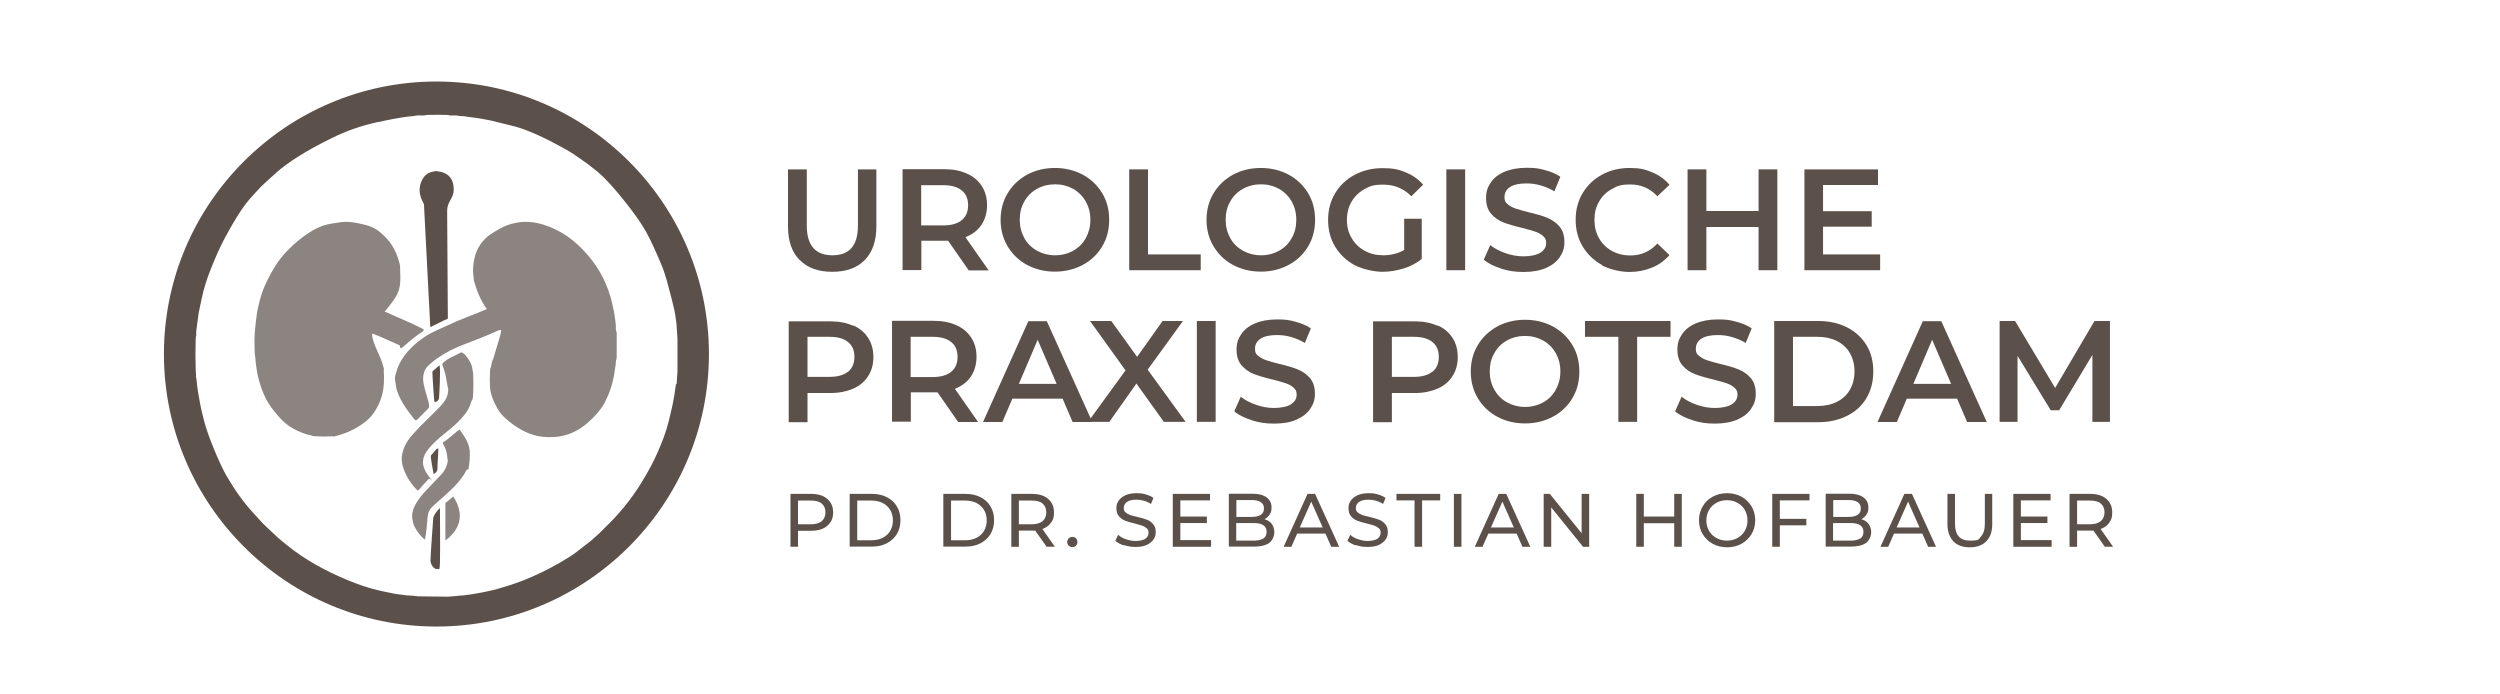 <?xml version="1.0" encoding="UTF-8"?>
<svg id="Ebene_1" xmlns="http://www.w3.org/2000/svg" version="1.1" viewBox="0 0 1422.9 395.1">
  <!-- Generator: Adobe Illustrator 30.1.0, SVG Export Plug-In . SVG Version: 2.1.1 Build 136)  -->
  <defs>
    <style>
      .st0, .st1 {
        fill: #5c514a;
      }

      .st1 {
        opacity: .7;
      }
    </style>
  </defs>
  <path class="st0" d="M248.4,46.4c-85.5,0-155.1,69.6-155.1,155.1s69.6,155.1,155.1,155.1,155.1-69.6,155.1-155.1S333.9,46.4,248.4,46.4ZM384.7,218.4c0,.5,0,1.1-.2,1.7l-.6,4.3-.9,5-.4,1.9-2,8.5c-1.5,6.1-3.8,11.9-6.1,17.2-2.5,5.8-5.6,11.5-9.6,18-5.8,9.4-12.8,17.9-20.7,25.4-.7.7-1.4,1.4-2.1,2.1-.8.8-1.5,1.6-2.3,2.2l-3.6,3.2-8,6.2c-4.4,3.5-14.2,8.9-19.6,11.5-8.2,4-15.9,6.9-23.5,9l-4.2,1.2-6.5,1.4-5.1.9-3.5.5c-.3,0-.5,0-.8.1-.7,0-1.3.2-1.7.2h-.6c-.8.1-5.7.6-6.6.6,1.8,0-1.4.1-1.4.1l-17-.2c-.1,0-1.6-.3-2.3-.3l-2.9-.2c-.2,0-.4,0-.5,0-.5,0-1.1-.1-1.7-.2-1-.1-2-.3-2.4-.3l-2.9-.4-6.4-1.3-4-.9c-10-2.4-23.3-7.9-34.5-14.2-6.1-3.4-11.7-7.2-17.1-11.6l-4.5-3.7-6.4-6c-1.5-1.4-2.6-2.5-3.6-3.6l-4.2-4.6c-5.7-6.2-10.7-13.2-15.5-21.5-4-7-10.6-23-12.5-30.6l-1.4-5.6-.9-4.1-1.3-7.3-.4-2.9-.4-3.6s0,0,0,0v-.2c0,0-.2-1.1-.2-1.1-.1-.6-.2-1.1-.1-1.4,0-1.1-.1-2-.2-2.7,0-.2,0-.5,0-.6-.2-5.6-.2-11.4,0-17.9,0,0,0-.2,0-.3.2-.7.4-1.6.3-2.8,0-.7,0-1.6.2-2.5l1-7.6c.1-.9.2-1.6.4-2.3l1.4-6.7c1.2-6,3.2-12.3,6.1-19.3l1.5-3.6c2.3-5.5,4.8-10.7,7.9-16.1,3.2-5.7,6-10.4,9.4-15,1.9-2.5,4-4.8,6.2-7.2l2.7-2.9,3.4-3.2,5.2-4.7c6.8-6.1,17.1-12.6,31.5-19.7,8.5-4.2,17.1-7.2,26.2-9.2l8.5-1.7,5.1-.9,3.5-.5c.8-.1,1.4-.2,2-.2.9,0,1.6-.2,2.8-.4,1.1-.2,2.3-.1,3.7-.1h.5c.9,0,1.7-.2,2.2-.3,0,0,0,0,0,0,3.9-.1,7.7-.1,11.7,0,0,0,0,0,0,0,.6.2,1.3.4,2.3.3,2.6,0,3,0,3.4.1.7.2,1.4.3,2.8.3.5,0,1,0,1.6.2.3,0,.5,0,.8.1l6.7.9,5,.9,2,.4,13.4,3.3c7,1.8,17.6,6.7,25,10.8l4.2,2.3c3.6,2,7,4.4,10.5,6.9l2.5,1.8c1.6,1.2,3.2,2.5,4.8,3.8l.6.5c5.1,4.4,9.4,9.5,13.4,14.4,3.9,4.8,8,10,11.7,15.8,3.4,5.3,5.9,10.9,8.3,16.3l1.7,3.9c1,2.4,2.1,4.9,2.9,7.6l1.3,4.3,2.7,10.2,1.5,6.3c.1.6.2,1.4.4,2.2l.6,4.3c.1.8.2,1.4.2,2.1h0s.5,7.4.5,7.4c0,0,0,0,0,0v18.4s0,0,0,0l-.5,7.5Z"/>
  <path class="st1" d="M280.6,204.7l3.8-12.7c.2-.8.4-1.6.6-2.4l.3-1.7c-.9-.1-1.5,0-2.2.4-5.9,2.7-11.8,5-17.9,7.3s-10.8,4.5-16.6,8.5c-1.2.8-2.2,1.8-3.4,2.7-1.7,1.4-3.3,3-3.9,5.3s-.6,4.1-.2,6.2l.6,2.8,2,7c.4,1.2.7,2.8.4,4l-6.4,6.5c-.3.3-.7.6-1,.6s-.8-.4-1-.7c-4.1-5.2-9.2-12-10.3-18.6s-.5-5.2,0-7.5c1.6-7.1,6.9-13.4,12.4-17.8s9.2-5.9,13.2-7.7l5.3-2.4,3.7-1.7,5.5-2.2c3.9-1.5,7.7-3,11.6-4.7-3.7-5.1-5.7-10.4-7.4-16.2,0-1.1-.2-2-.3-3-.6-4.8.5-11.6,2.9-15.8s5.3-6.7,9-8.9,6.5-3.8,10.2-4.7l1.9-.4c5.1-1.2,10.8-.6,15.7.9,10.3,3.2,18.1,9,25.1,17,7.2,8.2,11.9,17.6,14.3,28.2l.4,2,.5,2.1c.2,1,.4,2.1.5,3.1l.5,3.9c.2,1.2,0,3.1.2,4l.4,1.2v13.9c0,1-.5,1.9-.5,2.9s-.2,2.2-.4,3.4l-.5,3.2c-.9,5.9-2.8,11.4-5.5,16.6-2.1,4-6.1,8.3-9.6,11.3-7.6,6.6-15.7,9-25.7,8-7-.7-13.6-4.3-19-8.7s-6.1-6.2-8.1-10.1-2.7-7.6-2.8-9.2c-.2-3.1-.2-6.1,0-9.2s.3-1.7.5-2.4l.5-2.4c.1-.6.3-1.3.5-2Z"/>
  <path class="st1" d="M218.4,210.6c.3,5.1.3,9.6-1,14.4s-4.3,10.9-8.9,14.6-9.3,6.1-14.7,7.8-4.3.9-4.3.9c-3.4.2-6.6.2-9.9,0s-1.4-.3-2-.4c-3.8-.6-7.2-2.1-10.6-3.9s-6.3-4.4-8.8-7.4-4.2-5-6-8.1c-2.8-4.9-5.1-11.9-6-17.5l-.5-3.6c-.1-1-.3-1.9-.3-2.9s-.3-2.3-.4-3.4c-.1-3.8-.3-7.6,0-11.4l.5-5.6.5-3.9c.6-5.3,2.5-12.6,4.7-17.5s5.2-10.7,8.9-15.5,10-10.7,16.2-14.7,10.2-4.9,15.1-5.6l3.4-.5c1.7-.2,3.6-.2,5.3,0l3,.4c1.3.2,2.7.6,4.1.9,2.9.6,5.7,1.6,8.1,3.3s6,5,8.1,8.3,3.4,6.4,4.3,9.9.5,1.6.5,2.2c.2,9.2,1.1,13.2-4.5,20.6s-2.6,3.3-4.3,5.3l15.2,6.7c2.4,1.1,4.8,2.3,7.1,3.5,0,.4-.3,1-.7,1.2-4,2.7-6.6,4.8-10.2,8s-2.2.1-2.9-.2l-8.1-3.6c-2.5-1.1-4.9-2.2-7.4-3.1-.2,1,0,1.8.2,2.8,1.1,4.6,3.8,9,5.4,13.8s.9,4.1.9,4.1Z"/>
  <path class="st0" d="M241.3,116.3c-.9-1.8-1.8-3.6-2.2-5.6-.7-3,0-6.5,1.6-9.1s3.6-3.5,6.1-4,1.8,0,2.8,0c4.1.4,7.5,2.9,8.3,7,1.7,8.4-3.4,8.8-3.4,15.6,0,0,.4,58.7.4,61.2l-2.1.9-7.9,3.9-3.6-69.9Z"/>
  <path class="st1" d="M240.2,276.7c-.8.9-1.3,1.9-2.5,2.5-5.1-4.7-10.3-14-8.8-20.7s4.7-9.7,7.7-13.1,8.7-8.6,13-13.1c2.2-2.2,4.3-4.6,5.1-7.6s.3-3.5,0-5l-.5-2.9-.4-2.2c-.3-1.6-.7-3-1.2-4.6s-1.4-2.5-.4-3.5c1.5-1.5,3.5-2.6,5.4-3.5l5-2.5c1,.4,1.8,1.1,2.5,1.9,1.9,2.3,3.4,4.7,3.8,7.8s.4,1.7.4,2.4c.2,4,.2,7.7,0,11.7s-.7,3-1.1,4.4c-.8,2.9-2.2,5.4-4.1,7.7s-4.6,5.1-7.3,7.3l-6.1,5c-1.6,1.3-3.1,2.8-4.6,4.3-5.4,5.5-7.5,10.5-2.6,17.3s1.4,1.4.5,2.3l-3.9,4.2Z"/>
  <path class="st1" d="M242.2,306.8c-.2,1.3-4-3.2-4.4-4-2.4-3.8-2.3-3.3-3.1-7.5-1.1-6.1,4.5-12.7,8.5-16.9l8.2-8.6c1.6-1.7,2.6-3.9,3.2-6.1s0-2.1,0-3.2c-.2-2.5-.7-4.9-2-7.1s0-1.8.7-2.3c1.8-1.2,7.3-6.2,8.3-6.6,4.6,6.5,6.4,9.4,5.7,17.4s-1.2,4.5-1.7,5.5c-2.8,5.7-7.8,10.5-12.6,14.8l-4.4,3.9c-3,2.7-4.7,3.9-5.2,7.8,0,0-.7,8.6-1,10.2l-.5,2.7Z"/>
  <path class="st1" d="M253.5,307.6v-21.3c-.1,0,4.5-3.7,4.5-3.7,6.1,9.4,4.7,18.2-4.5,25Z"/>
  <path class="st0" d="M248.7,323.9c-2.1,0-3.7-3.1-3.7-4.8,0-2.6,1.6-24.6,1.6-24.5.7-1.9,1.9-3.8,3.8-5.4,0,0,.2,26.3,0,31.3s-.5,3.1-1.7,3.3Z"/>
  <path class="st0" d="M247.1,227.8s-1.1-14.8-1-16.4l4-3.5c.9,1.6-.2,18.4-.2,18.4,0,1.3-1.2,2.4-2.3,2.6-.3-.2-.5-.8-.5-1.3Z"/>
  <path class="st0" d="M246.8,269.8c-.2-1.2-2-10-1.5-10.6l2.9-3.4c.3-.3.8-.5,1.3-.6,0,2.7-.6,9.9-.5,10.9.1,1.6-.7,3.2-2.3,3.7Z"/>
  <g>
    <path class="st0" d="M455.1,148c-4.4-4.5-6.6-10.8-6.6-19.2v-32.4h10.7v32c0,11.3,4.9,16.9,14.6,16.9s14.5-5.6,14.5-16.9v-32h10.5v32.4c0,8.3-2.2,14.7-6.6,19.2-4.4,4.5-10.6,6.7-18.5,6.7s-14.1-2.2-18.5-6.7Z"/>
    <path class="st0" d="M551.3,153.8l-11.7-16.8c-.5,0-1.2,0-2.2,0h-13v16.7h-10.7v-57.4h23.6c5,0,9.3.8,13,2.5,3.7,1.6,6.5,4,8.5,7.1,2,3.1,3,6.7,3,10.9s-1.1,8-3.2,11.2c-2.1,3.1-5.1,5.4-9.1,7l13.2,18.9h-11.5ZM547.4,108.4c-2.4-2-5.9-3-10.6-3h-12.5v22.9h12.5c4.6,0,8.2-1,10.6-3,2.4-2,3.6-4.8,3.6-8.5s-1.2-6.5-3.6-8.4Z"/>
    <path class="st0" d="M584.6,150.8c-4.7-2.5-8.4-6.1-11.1-10.6-2.7-4.5-4-9.6-4-15.1s1.3-10.6,4-15.1c2.7-4.5,6.4-8,11.1-10.6,4.7-2.5,10-3.8,15.8-3.8s11.1,1.3,15.8,3.8c4.7,2.5,8.4,6.1,11.1,10.5,2.7,4.5,4,9.5,4,15.2s-1.3,10.7-4,15.2c-2.7,4.5-6.4,8-11.1,10.5-4.7,2.5-10,3.8-15.8,3.8s-11.1-1.3-15.8-3.8ZM610.8,142.7c3.1-1.7,5.5-4.1,7.2-7.2,1.7-3.1,2.6-6.5,2.6-10.4s-.9-7.3-2.6-10.4c-1.8-3.1-4.2-5.5-7.2-7.2-3.1-1.7-6.5-2.6-10.3-2.6s-7.3.9-10.3,2.6c-3.1,1.7-5.5,4.1-7.2,7.2-1.8,3.1-2.6,6.5-2.6,10.4s.9,7.3,2.6,10.4c1.7,3.1,4.2,5.5,7.2,7.2,3.1,1.7,6.5,2.6,10.3,2.6s7.3-.9,10.3-2.6Z"/>
    <path class="st0" d="M642.7,96.4h10.7v48.4h30v9h-40.7v-57.4Z"/>
    <path class="st0" d="M701.8,150.8c-4.7-2.5-8.4-6.1-11.1-10.6-2.7-4.5-4-9.6-4-15.1s1.3-10.6,4-15.1c2.7-4.5,6.4-8,11.1-10.6,4.7-2.5,10-3.8,15.8-3.8s11.1,1.3,15.8,3.8,8.4,6.1,11.1,10.5c2.7,4.5,4,9.5,4,15.2s-1.3,10.7-4,15.2c-2.7,4.5-6.4,8-11.1,10.5s-10,3.8-15.8,3.8-11.1-1.3-15.8-3.8ZM728,142.7c3.1-1.7,5.5-4.1,7.2-7.2,1.8-3.1,2.6-6.5,2.6-10.4s-.9-7.3-2.6-10.4c-1.8-3.1-4.2-5.5-7.2-7.2-3.1-1.7-6.5-2.6-10.3-2.6s-7.3.9-10.3,2.6c-3.1,1.7-5.5,4.1-7.2,7.2-1.8,3.1-2.6,6.5-2.6,10.4s.9,7.3,2.6,10.4c1.7,3.1,4.2,5.5,7.2,7.2,3.1,1.7,6.5,2.6,10.3,2.6s7.3-.9,10.3-2.6Z"/>
    <path class="st0" d="M799.1,124.5h10.1v22.9c-3,2.4-6.4,4.2-10.3,5.4s-8,1.9-12.1,1.9-11.1-1.3-15.8-3.8c-4.7-2.5-8.4-6.1-11.1-10.5-2.7-4.5-4-9.5-4-15.2s1.3-10.7,4-15.2c2.7-4.5,6.4-8,11.1-10.5s10-3.8,16-3.8,9.2.8,13.1,2.4c3.9,1.6,7.2,3.9,9.9,7l-6.7,6.6c-4.4-4.4-9.7-6.6-15.8-6.6s-7.6.8-10.8,2.5c-3.1,1.7-5.6,4.1-7.4,7.1-1.8,3.1-2.7,6.6-2.7,10.5s.9,7.3,2.7,10.3c1.8,3.1,4.2,5.5,7.4,7.2,3.1,1.8,6.7,2.6,10.7,2.6s8.4-1,11.8-3v-17.9Z"/>
    <path class="st0" d="M823.2,96.4h10.7v57.4h-10.7v-57.4Z"/>
    <path class="st0" d="M854.3,152.8c-4.1-1.3-7.4-2.9-9.8-5l3.7-8.3c2.4,1.9,5.2,3.4,8.7,4.6,3.4,1.2,6.8,1.8,10.3,1.8s7.5-.7,9.6-2.1c2.1-1.4,3.2-3.2,3.2-5.4s-.6-3-1.8-4.1c-1.2-1.1-2.7-1.9-4.5-2.5-1.8-.6-4.3-1.3-7.4-2.1-4.4-1-7.9-2.1-10.6-3.1-2.7-1-5-2.7-7-4.9-1.9-2.2-2.9-5.2-2.9-9s.9-6.1,2.6-8.7c1.7-2.6,4.3-4.7,7.8-6.2,3.5-1.5,7.7-2.3,12.8-2.3s6.9.4,10.3,1.3c3.4.9,6.3,2.1,8.8,3.8l-3.4,8.3c-2.5-1.5-5.1-2.6-7.9-3.4-2.7-.8-5.4-1.1-8-1.1-4.2,0-7.3.7-9.4,2.1-2.1,1.4-3.1,3.3-3.1,5.7s.6,3,1.8,4c1.2,1,2.7,1.9,4.5,2.5,1.8.6,4.3,1.3,7.4,2.1,4.3,1,7.8,2,10.5,3.1,2.7,1.1,5.1,2.7,7,4.9,1.9,2.2,2.9,5.1,2.9,8.9s-.9,6-2.6,8.6c-1.7,2.6-4.3,4.6-7.8,6.2-3.5,1.5-7.8,2.3-12.8,2.3s-8.7-.6-12.8-1.9Z"/>
    <path class="st0" d="M911.8,150.8c-4.7-2.5-8.3-6.1-11-10.5-2.7-4.5-4-9.5-4-15.2s1.3-10.7,4-15.2c2.7-4.5,6.4-8,11-10.5s9.9-3.8,15.7-3.8,9,.8,12.9,2.5c3.9,1.6,7.2,4,9.8,7.1l-6.9,6.5c-4.2-4.5-9.3-6.7-15.3-6.7s-7.5.9-10.6,2.6c-3.1,1.7-5.6,4.1-7.3,7.2-1.8,3.1-2.6,6.5-2.6,10.4s.9,7.4,2.6,10.4c1.8,3.1,4.2,5.5,7.3,7.2s6.6,2.6,10.6,2.6c6.1,0,11.2-2.3,15.3-6.8l6.9,6.6c-2.7,3.1-6,5.5-9.9,7.1-3.9,1.6-8.2,2.5-12.9,2.5s-11-1.3-15.7-3.8Z"/>
    <path class="st0" d="M1011.6,96.4v57.4h-10.7v-24.6h-29.7v24.6h-10.7v-57.4h10.7v23.7h29.7v-23.7h10.7Z"/>
    <path class="st0" d="M1070.1,144.9v8.9h-43.1v-57.4h41.9v8.9h-31.3v14.9h27.7v8.8h-27.7v15.8h32.4Z"/>
    <path class="st0" d="M485.6,185.2c3.7,1.6,6.5,4,8.5,7.1,2,3.1,3,6.7,3,10.9s-1,7.8-3,10.9-4.8,5.5-8.5,7.1c-3.7,1.6-8,2.5-13,2.5h-13v16.6h-10.7v-57.4h23.6c5,0,9.3.8,13,2.5ZM482.7,211.6c2.4-2,3.6-4.8,3.6-8.5s-1.2-6.5-3.6-8.4c-2.4-2-5.9-3-10.6-3h-12.5v22.8h12.5c4.6,0,8.2-1,10.6-3Z"/>
    <path class="st0" d="M545.3,240.1l-11.7-16.8c-.5,0-1.2,0-2.2,0h-13v16.7h-10.7v-57.4h23.6c5,0,9.3.8,13,2.5,3.7,1.6,6.5,4,8.5,7.1,2,3.1,3,6.7,3,10.9s-1.1,8-3.2,11.2c-2.1,3.1-5.1,5.4-9.1,7l13.2,18.9h-11.5ZM541.4,194.7c-2.4-2-5.9-3-10.6-3h-12.5v22.9h12.5c4.6,0,8.2-1,10.6-3,2.4-2,3.6-4.8,3.6-8.5s-1.2-6.5-3.6-8.4Z"/>
    <path class="st0" d="M604.9,226.9h-28.7l-5.7,13.3h-11l25.8-57.4h10.5l25.9,57.4h-11.2l-5.7-13.3ZM601.4,218.5l-10.8-25.1-10.7,25.1h21.6Z"/>
    <path class="st0" d="M662.4,240.1l-15.6-21.8-15.4,21.8h-12.1l21.3-29.3-20.2-28.1h12.1l14.7,20.4,14.5-20.4h11.6l-20.1,27.7,21.6,29.7h-12.3Z"/>
    <path class="st0" d="M681.2,182.7h10.7v57.4h-10.7v-57.4Z"/>
    <path class="st0" d="M712.3,239.1c-4.1-1.3-7.4-2.9-9.8-5l3.7-8.3c2.4,1.9,5.2,3.4,8.7,4.6,3.4,1.2,6.8,1.8,10.3,1.8s7.5-.7,9.6-2.1c2.1-1.4,3.2-3.2,3.2-5.4s-.6-3-1.8-4.1-2.7-1.9-4.5-2.5c-1.8-.6-4.3-1.3-7.4-2.1-4.4-1-7.9-2.1-10.6-3.1-2.7-1-5-2.7-7-4.9-1.9-2.2-2.9-5.2-2.9-9s.9-6.1,2.6-8.7c1.7-2.6,4.3-4.7,7.8-6.2,3.5-1.5,7.7-2.3,12.8-2.3s6.9.4,10.3,1.3c3.4.9,6.3,2.1,8.8,3.8l-3.4,8.3c-2.5-1.5-5.1-2.6-7.9-3.4-2.7-.8-5.4-1.1-8-1.1-4.2,0-7.3.7-9.4,2.1-2.1,1.4-3.1,3.3-3.1,5.7s.6,3,1.8,4c1.2,1,2.7,1.9,4.5,2.5,1.8.6,4.3,1.3,7.4,2.1,4.3,1,7.8,2,10.5,3.1,2.7,1.1,5.1,2.7,7,4.9s2.9,5.1,2.9,8.9-.9,6-2.6,8.6c-1.7,2.6-4.3,4.6-7.8,6.2s-7.8,2.3-12.8,2.3-8.7-.6-12.8-1.9Z"/>
    <path class="st0" d="M818.2,185.2c3.7,1.6,6.5,4,8.5,7.1,2,3.1,3,6.7,3,10.9s-1,7.8-3,10.9-4.8,5.5-8.5,7.1-8,2.5-13,2.5h-13v16.6h-10.7v-57.4h23.6c5,0,9.3.8,13,2.5ZM815.3,211.6c2.4-2,3.6-4.8,3.6-8.5s-1.2-6.5-3.6-8.4c-2.4-2-5.9-3-10.6-3h-12.5v22.8h12.5c4.6,0,8.2-1,10.6-3Z"/>
    <path class="st0" d="M852.2,237.2c-4.7-2.5-8.4-6.1-11.1-10.6-2.7-4.5-4-9.6-4-15.1s1.3-10.6,4-15.1c2.7-4.5,6.4-8,11.1-10.6,4.7-2.5,10-3.8,15.8-3.8s11.1,1.3,15.8,3.8c4.7,2.5,8.4,6.1,11.1,10.5,2.7,4.5,4,9.5,4,15.2s-1.3,10.7-4,15.2c-2.7,4.5-6.4,8-11.1,10.5-4.7,2.5-10,3.8-15.8,3.8-5.9,0-11.1-1.3-15.8-3.8ZM878.3,229c3.1-1.7,5.5-4.1,7.2-7.2,1.7-3.1,2.6-6.5,2.6-10.4s-.9-7.3-2.6-10.4c-1.8-3.1-4.2-5.5-7.2-7.2-3.1-1.7-6.5-2.6-10.3-2.6s-7.3.9-10.3,2.6c-3.1,1.7-5.5,4.1-7.2,7.2-1.8,3.1-2.6,6.5-2.6,10.4s.9,7.3,2.6,10.4c1.8,3.1,4.2,5.5,7.2,7.2,3.1,1.7,6.5,2.6,10.3,2.6s7.3-.9,10.3-2.6Z"/>
    <path class="st0" d="M921.1,191.7h-19v-9h48.7v9h-19v48.4h-10.7v-48.4Z"/>
    <path class="st0" d="M963.2,239.1c-4.1-1.3-7.4-2.9-9.8-5l3.7-8.3c2.4,1.9,5.2,3.4,8.7,4.6,3.4,1.2,6.8,1.8,10.3,1.8s7.5-.7,9.6-2.1c2.1-1.4,3.2-3.2,3.2-5.4s-.6-3-1.8-4.1c-1.2-1.1-2.7-1.9-4.5-2.5-1.8-.6-4.3-1.3-7.4-2.1-4.4-1-7.9-2.1-10.6-3.1s-5-2.7-7-4.9c-1.9-2.2-2.9-5.2-2.9-9s.9-6.1,2.6-8.7c1.7-2.6,4.3-4.7,7.8-6.2,3.5-1.5,7.7-2.3,12.8-2.3s6.9.4,10.3,1.3c3.4.9,6.3,2.1,8.8,3.8l-3.4,8.3c-2.5-1.5-5.1-2.6-7.9-3.4-2.7-.8-5.4-1.1-8-1.1-4.2,0-7.3.7-9.4,2.1-2.1,1.4-3.1,3.3-3.1,5.7s.6,3,1.8,4c1.2,1,2.7,1.9,4.5,2.5,1.8.6,4.3,1.3,7.4,2.1,4.3,1,7.8,2,10.5,3.1,2.7,1.1,5.1,2.7,7,4.9,1.9,2.2,2.9,5.1,2.9,8.9s-.9,6-2.6,8.6c-1.7,2.6-4.3,4.6-7.8,6.2-3.5,1.5-7.8,2.3-12.8,2.3s-8.7-.6-12.8-1.9Z"/>
    <path class="st0" d="M1009.8,182.7h25.1c6.1,0,11.6,1.2,16.3,3.6s8.4,5.7,11.1,10.1,3.9,9.4,3.9,15.1-1.3,10.7-3.9,15.1-6.3,7.7-11.1,10.1-10.2,3.6-16.3,3.6h-25.1v-57.4ZM1034.4,231.1c4.2,0,7.9-.8,11.1-2.4,3.2-1.6,5.7-3.9,7.4-6.9,1.7-3,2.6-6.4,2.6-10.4s-.9-7.4-2.6-10.4c-1.7-3-4.2-5.3-7.4-6.9-3.2-1.6-6.9-2.4-11.1-2.4h-13.9v39.4h13.9Z"/>
    <path class="st0" d="M1114,226.9h-28.7l-5.7,13.3h-11l25.8-57.4h10.5l25.9,57.4h-11.2l-5.7-13.3ZM1110.5,218.5l-10.8-25.1-10.7,25.1h21.6Z"/>
    <path class="st0" d="M1190.9,240.1v-38.1c0,0-18.9,31.5-18.9,31.5h-4.8l-18.9-31v37.6h-10.2v-57.4h8.8l22.8,38.1,22.4-38.1h8.8v57.4c0,0-10,0-10,0Z"/>
  </g>
  <g>
    <path class="st0" d="M470.8,283.9c2.2,1.9,3.4,4.4,3.4,7.7s-1.1,5.8-3.4,7.7c-2.2,1.9-5.3,2.8-9.2,2.8h-7.4v9.1h-4.3v-30.1h11.7c3.9,0,7,.9,9.2,2.8ZM467.7,296.6c1.4-1.2,2.1-2.8,2.1-5s-.7-3.8-2.1-5c-1.4-1.2-3.5-1.7-6.2-1.7h-7.3v13.5h7.3c2.7,0,4.8-.6,6.2-1.7Z"/>
    <path class="st0" d="M483.6,281.1h12.7c3.2,0,6,.6,8.5,1.9,2.5,1.3,4.4,3,5.7,5.3,1.4,2.3,2,4.9,2,7.8s-.7,5.6-2,7.8c-1.4,2.3-3.3,4-5.7,5.3-2.5,1.3-5.3,1.9-8.5,1.9h-12.7v-30.1ZM496,307.5c2.4,0,4.6-.5,6.4-1.4s3.3-2.3,4.3-4c1-1.7,1.5-3.7,1.5-5.9s-.5-4.2-1.5-5.9c-1-1.7-2.4-3-4.3-4-1.8-.9-4-1.4-6.4-1.4h-8.1v22.6h8.1Z"/>
    <path class="st0" d="M536.9,281.1h12.7c3.2,0,6,.6,8.5,1.9,2.5,1.3,4.4,3,5.7,5.3,1.4,2.3,2,4.9,2,7.8s-.7,5.6-2,7.8c-1.4,2.3-3.3,4-5.7,5.3-2.5,1.3-5.3,1.9-8.5,1.9h-12.7v-30.1ZM549.4,307.5c2.4,0,4.6-.5,6.4-1.4s3.3-2.3,4.3-4c1-1.7,1.5-3.7,1.5-5.9s-.5-4.2-1.5-5.9c-1-1.7-2.4-3-4.3-4-1.8-.9-4-1.4-6.4-1.4h-8.1v22.6h8.1Z"/>
    <path class="st0" d="M595.7,311.2l-6.5-9.2c-.8,0-1.4,0-1.9,0h-7.4v9.2h-4.3v-30.1h11.7c3.9,0,7,.9,9.2,2.8s3.4,4.4,3.4,7.7-.6,4.3-1.7,5.9c-1.1,1.6-2.8,2.8-4.9,3.6l7.1,10.1h-4.7ZM593.4,296.6c1.4-1.2,2.1-2.9,2.1-5s-.7-3.8-2.1-5c-1.4-1.2-3.5-1.7-6.2-1.7h-7.3v13.5h7.3c2.7,0,4.8-.6,6.2-1.8Z"/>
    <path class="st0" d="M608.3,310.6c-.6-.6-.9-1.3-.9-2.1s.3-1.5.9-2.1c.6-.6,1.3-.8,2.1-.8s1.5.3,2,.8c.5.5.8,1.2.8,2.1s-.3,1.6-.8,2.1c-.6.6-1.2.8-2,.8s-1.5-.3-2.1-.8Z"/>
    <path class="st0" d="M639.8,310.5c-2.1-.7-3.8-1.6-5-2.7l1.6-3.4c1.1,1,2.6,1.9,4.4,2.5,1.8.6,3.6,1,5.5,1s4.4-.4,5.6-1.3c1.2-.8,1.8-2,1.8-3.4s-.3-1.9-1-2.5c-.7-.6-1.5-1.1-2.5-1.5-1-.3-2.4-.7-4.2-1.2-2.3-.5-4.1-1.1-5.5-1.6-1.4-.5-2.6-1.4-3.6-2.5-1-1.1-1.5-2.7-1.5-4.6s.4-3.1,1.3-4.3c.8-1.3,2.1-2.3,3.8-3.1,1.7-.8,3.9-1.2,6.4-1.2s3.5.2,5.2.7c1.7.5,3.2,1.1,4.4,2l-1.4,3.4c-1.3-.8-2.6-1.4-4-1.8-1.4-.4-2.8-.6-4.2-.6-2.4,0-4.3.4-5.5,1.3-1.2.9-1.8,2-1.8,3.4s.3,1.9,1,2.5c.7.6,1.5,1.1,2.6,1.5s2.4.7,4.1,1.1c2.3.5,4.1,1.1,5.5,1.6s2.6,1.4,3.5,2.5c1,1.1,1.5,2.6,1.5,4.5s-.4,3-1.3,4.3c-.9,1.3-2.2,2.3-3.9,3.1-1.7.8-3.9,1.1-6.4,1.1s-4.5-.4-6.6-1.1Z"/>
    <path class="st0" d="M689.3,307.5v3.7h-21.8v-30.1h21.2v3.7h-16.9v9.2h15.1v3.7h-15.1v9.7h17.5Z"/>
    <path class="st0" d="M723.8,298.2c1,1.3,1.5,2.9,1.5,4.8s-1,4.6-2.9,6c-2,1.4-4.8,2.1-8.6,2.1h-14.4v-30.1h13.5c3.4,0,6.1.7,8,2.1,1.9,1.4,2.8,3.3,2.8,5.7s-.4,2.9-1.1,4.1c-.7,1.1-1.7,2-2.9,2.6,1.7.5,3.1,1.4,4.1,2.6ZM703.7,284.6v9.6h8.8c2.2,0,3.9-.4,5.1-1.2,1.2-.8,1.8-2,1.8-3.6s-.6-2.8-1.8-3.6c-1.2-.8-2.9-1.2-5.1-1.2h-8.8ZM719.1,306.5c1.2-.8,1.8-2.1,1.8-3.8,0-3.4-2.5-5-7.4-5h-9.9v10h9.9c2.4,0,4.3-.4,5.5-1.2Z"/>
    <path class="st0" d="M754.3,303.7h-16l-3.3,7.5h-4.4l13.6-30.1h4.3l13.7,30.1h-4.5l-3.3-7.5ZM752.8,300.2l-6.5-14.7-6.5,14.7h13Z"/>
    <path class="st0" d="M771.9,310.5c-2.1-.7-3.8-1.6-5-2.7l1.6-3.4c1.1,1,2.6,1.9,4.4,2.5,1.8.6,3.6,1,5.5,1s4.4-.4,5.6-1.3,1.8-2,1.8-3.4-.3-1.9-1-2.5c-.7-.6-1.5-1.1-2.5-1.5s-2.4-.7-4.2-1.2c-2.3-.5-4.1-1.1-5.5-1.6-1.4-.5-2.6-1.4-3.6-2.5-1-1.1-1.5-2.7-1.5-4.6s.4-3.1,1.3-4.3c.8-1.3,2.1-2.3,3.8-3.1,1.7-.8,3.9-1.2,6.4-1.2s3.5.2,5.2.7c1.7.5,3.2,1.1,4.4,2l-1.4,3.4c-1.3-.8-2.6-1.4-4-1.8-1.4-.4-2.8-.6-4.2-.6-2.4,0-4.3.4-5.5,1.3-1.2.9-1.8,2-1.8,3.4s.3,1.9,1,2.5c.7.6,1.5,1.1,2.6,1.5,1,.4,2.4.7,4.1,1.1,2.3.5,4.1,1.1,5.5,1.6s2.6,1.4,3.5,2.5c1,1.1,1.5,2.6,1.5,4.5s-.4,3-1.3,4.3c-.9,1.3-2.2,2.3-3.9,3.1-1.7.8-3.9,1.1-6.5,1.1s-4.5-.4-6.6-1.1Z"/>
    <path class="st0" d="M805.1,284.8h-10.3v-3.7h24.9v3.7h-10.3v26.4h-4.3v-26.4Z"/>
    <path class="st0" d="M827.5,281.1h4.3v30.1h-4.3v-30.1Z"/>
    <path class="st0" d="M863.1,303.7h-16l-3.3,7.5h-4.4l13.6-30.1h4.3l13.7,30.1h-4.5l-3.3-7.5ZM861.6,300.2l-6.5-14.7-6.5,14.7h13Z"/>
    <path class="st0" d="M904.5,281.1v30.1h-3.5l-18.1-22.4v22.4h-4.3v-30.1h3.5l18.1,22.4v-22.4h4.3Z"/>
    <path class="st0" d="M957.2,281.1v30.1h-4.3v-13.4h-17.3v13.4h-4.3v-30.1h4.3v12.9h17.3v-12.9h4.3Z"/>
    <path class="st0" d="M974.8,309.5c-2.4-1.3-4.3-3.2-5.7-5.5s-2.1-5-2.1-7.9.7-5.5,2.1-7.9,3.3-4.2,5.7-5.5,5.2-2,8.2-2,5.7.7,8.2,2c2.4,1.3,4.3,3.2,5.7,5.5,1.4,2.3,2.1,5,2.1,7.9s-.7,5.6-2.1,7.9-3.3,4.2-5.7,5.5c-2.4,1.3-5.2,2-8.2,2s-5.8-.7-8.2-2ZM988.9,306.2c1.8-1,3.2-2.4,4.2-4.1,1-1.8,1.5-3.7,1.5-5.9s-.5-4.1-1.5-5.9c-1-1.8-2.4-3.1-4.2-4.1-1.8-1-3.7-1.5-6-1.5s-4.2.5-6,1.5c-1.8,1-3.2,2.4-4.2,4.1-1,1.8-1.5,3.7-1.5,5.9s.5,4.1,1.5,5.9c1,1.8,2.4,3.1,4.2,4.1,1.8,1,3.8,1.5,6,1.5s4.2-.5,6-1.5Z"/>
    <path class="st0" d="M1013,284.8v10.5h15.1v3.7h-15.1v12.2h-4.3v-30.1h21.2v3.7h-16.9Z"/>
    <path class="st0" d="M1063.5,298.2c1,1.3,1.5,2.9,1.5,4.8s-1,4.6-2.9,6c-2,1.4-4.8,2.1-8.6,2.1h-14.4v-30.1h13.5c3.4,0,6.1.7,8,2.1s2.8,3.3,2.8,5.7-.4,2.9-1.1,4.1c-.7,1.1-1.7,2-2.9,2.6,1.7.5,3.1,1.4,4.1,2.6ZM1043.4,284.6v9.6h8.8c2.2,0,3.9-.4,5.1-1.2,1.2-.8,1.8-2,1.8-3.6s-.6-2.8-1.8-3.6c-1.2-.8-2.9-1.2-5.1-1.2h-8.8ZM1058.8,306.5c1.2-.8,1.8-2.1,1.8-3.8,0-3.4-2.5-5-7.4-5h-9.9v10h9.9c2.4,0,4.3-.4,5.5-1.2Z"/>
    <path class="st0" d="M1094,303.7h-16l-3.3,7.5h-4.4l13.6-30.1h4.3l13.7,30.1h-4.5l-3.3-7.5ZM1092.5,300.2l-6.5-14.7-6.5,14.7h13Z"/>
    <path class="st0" d="M1111.8,308.1c-2.2-2.3-3.4-5.6-3.4-9.9v-17.1h4.3v16.9c0,6.5,2.8,9.7,8.5,9.7s4.9-.8,6.3-2.4c1.5-1.6,2.2-4,2.2-7.3v-16.9h4.2v17.1c0,4.3-1.1,7.6-3.4,9.9-2.2,2.3-5.4,3.4-9.4,3.4s-7.1-1.1-9.4-3.4Z"/>
    <path class="st0" d="M1167.7,307.5v3.7h-21.8v-30.1h21.2v3.7h-16.9v9.2h15.1v3.7h-15.1v9.7h17.5Z"/>
    <path class="st0" d="M1198,311.2l-6.5-9.2c-.8,0-1.4,0-1.9,0h-7.4v9.2h-4.3v-30.1h11.7c3.9,0,7,.9,9.2,2.8s3.4,4.4,3.4,7.7-.6,4.3-1.7,5.9-2.8,2.8-4.9,3.6l7.1,10.1h-4.7ZM1195.7,296.6c1.4-1.2,2.1-2.9,2.1-5s-.7-3.8-2.1-5c-1.4-1.2-3.5-1.7-6.2-1.7h-7.3v13.5h7.3c2.7,0,4.8-.6,6.2-1.8Z"/>
  </g>
</svg>